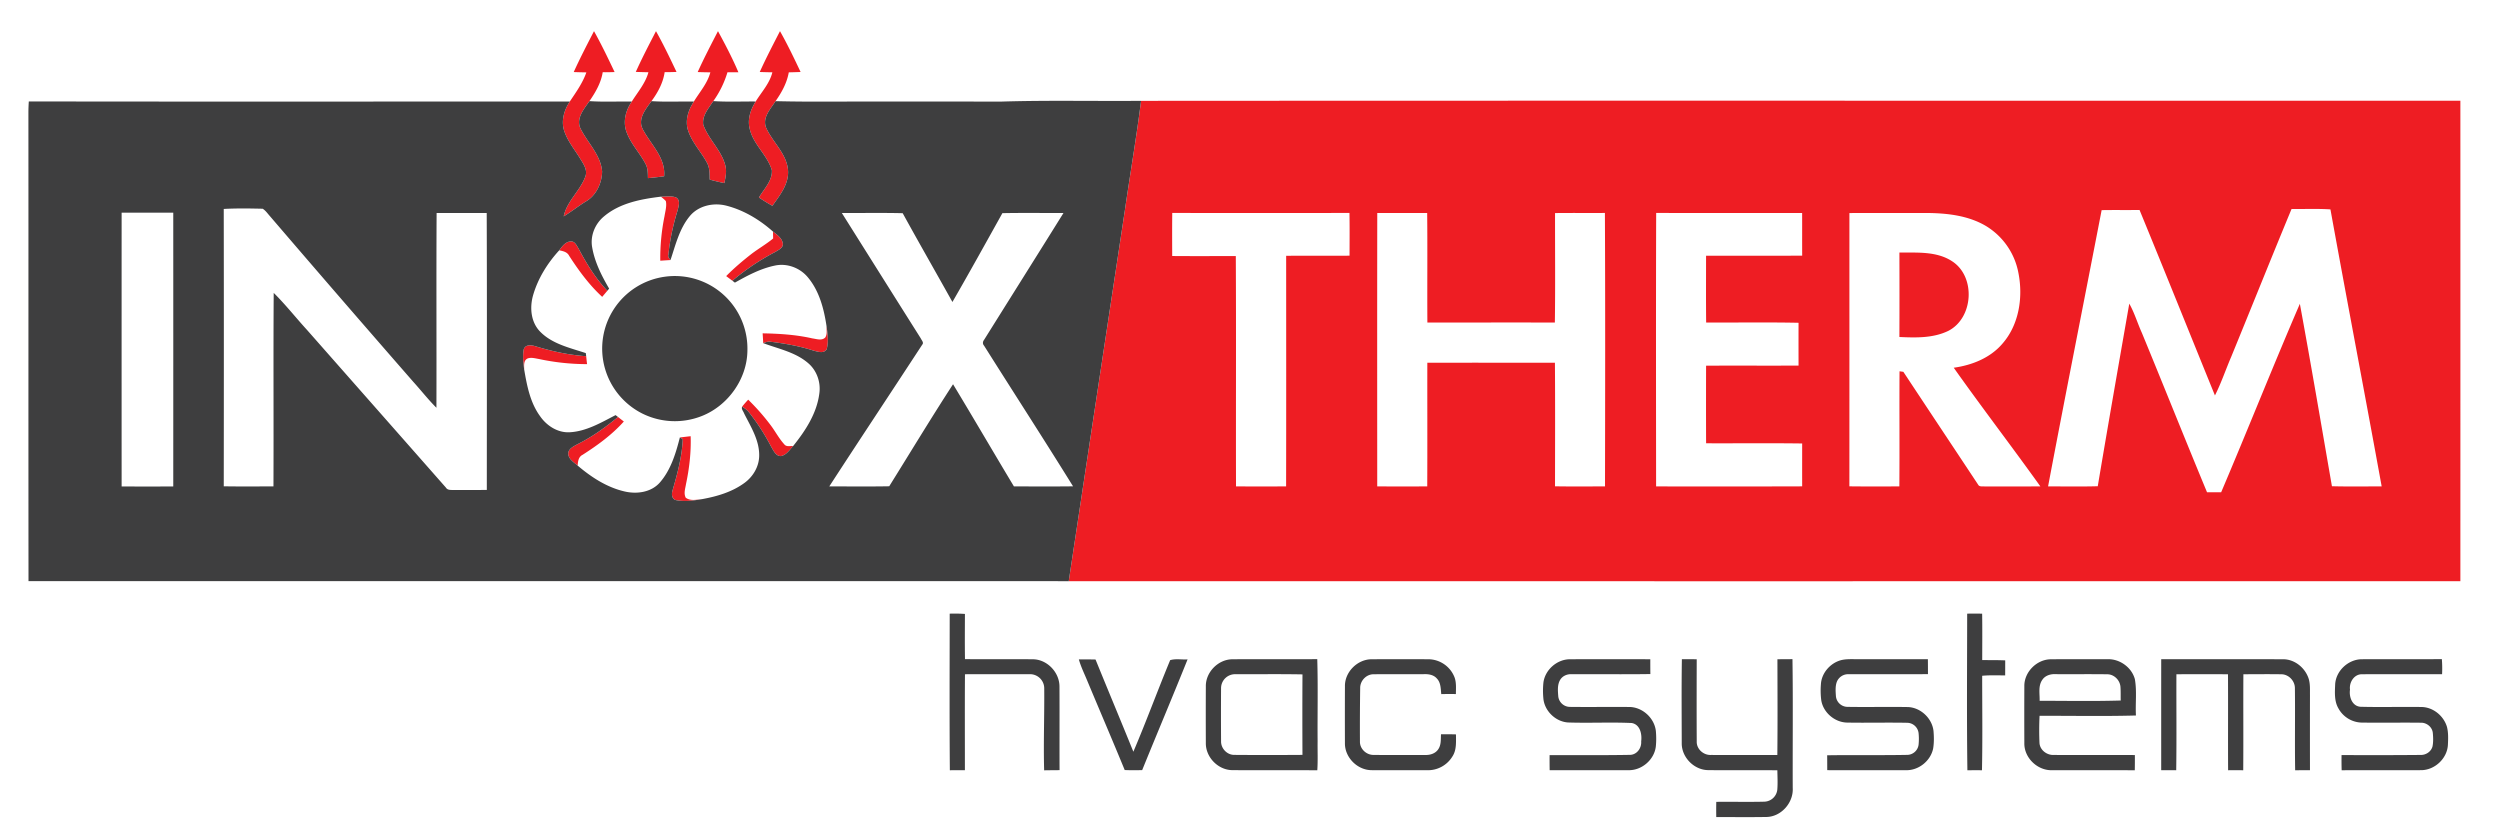 <svg viewBox="0 0 90 30" xmlns="http://www.w3.org/2000/svg" xml:space="preserve" style="fill-rule:evenodd;clip-rule:evenodd;stroke-linejoin:round;stroke-miterlimit:2"><path style="fill:none" d="M0 0h90v30H0z"/><path d="M358.29 32.61c4.33 7.72 8.16 15.74 11.96 23.74-2.31.08-4.6.14-6.9.1-.99 6.21-4.2 11.69-7.71 16.78-3.04 4.46-7.63 9.61-5.42 15.39 4.04 8.54 11.92 15.56 12.79 25.41-.08 6.81-3.44 14.07-9.52 17.52-4.38 2.69-8.39 5.93-12.79 8.59 1.8-8.82 9.41-14.67 12.47-22.9 1.61-3.77-.93-7.41-2.84-10.49-3.3-5.44-7.55-10.45-9.46-16.6-1.72-5.73.13-11.84 3.36-16.67 3.62-5.4 7.47-10.74 9.63-16.93-2.45-.04-4.9-.1-7.34-.19 3.64-8.05 7.73-15.89 11.77-23.75ZM394.28 32.61c4.33 7.71 8.14 15.7 11.93 23.68-2.3.08-4.6.14-6.89.11-.9 6.24-3.97 11.83-7.65 16.84-3.26 4.57-8.11 10.22-5.14 16.13 4.57 8.93 13.45 16.57 12.49 27.49-3.13.45-6.27.81-9.41 1.08-.1-2.76-.01-5.67-1.37-8.17-3.45-6.68-9.08-12.2-11.37-19.48-1.75-5.77 0-11.98 3.37-16.81 3.46-5.52 7.91-10.6 9.66-17.01-2.45-.05-4.89-.11-7.34-.2 3.61-8.03 7.7-15.83 11.72-23.66ZM430.28 32.6c4.25 7.8 8.4 15.71 11.86 23.89-2.12.02-4.24-.01-6.35-.03a56.94 56.94 0 0 1-8.21 16.76c-2.68 4.12-6.59 8.41-5.85 13.68 3 8.45 10.41 14.7 12.76 23.47.99 3.46.23 7.04-.52 10.46-2.86-.57-5.69-1.26-8.5-2.03-.08-3.29.06-6.77-1.58-9.74-3.43-6.43-8.75-11.86-11.02-18.89-1.82-5.74.19-11.84 3.4-16.68 3.37-5.54 7.89-10.56 9.58-16.97-2.45-.02-4.9-.08-7.35-.17 3.64-8.05 7.74-15.89 11.78-23.75ZM466.28 32.6c4.36 7.71 8.19 15.71 11.97 23.72-2.29.08-4.58.16-6.86.2-1.07 6.16-4.13 11.67-7.68 16.73-2.88 4.55-7.8 9.54-5.49 15.37 3.71 8.39 11.73 14.86 12.71 24.4.79 8.1-4.66 14.8-9.04 21a88.59 88.59 0 0 1-7.83-4.84c2.93-4.95 7.81-9.67 7.5-15.8-2.61-8.86-10.84-14.98-12.89-24.12-1.38-5.5.54-11.17 3.5-15.8 3.41-5.54 8.11-10.48 9.69-16.96-2.44-.03-4.89-.1-7.33-.18 3.63-8.04 7.73-15.87 11.75-23.72ZM675.95 73.07c255.34-.16 510.69-.04 766.04-.06.02 92.99.02 185.98 0 278.98-269.35.01-538.7.05-808.05-.02 10.85-71.8 21.73-143.59 32.6-215.39 3.08-21.18 6.68-42.28 9.41-63.51m557.74 63.46c-10.34 53.48-20.98 106.9-31.1 160.42 9.61-.02 19.24.17 28.85-.1 5.93-35.37 12.13-70.7 18.3-106.02 3.04 5.36 4.76 11.35 7.31 16.95 12.71 30.82 25.06 61.79 37.84 92.58 2.72-.02 5.45-.03 8.2-.01 15.47-36.37 30.05-73.14 45.7-109.43 6.48 35.25 12.5 70.61 18.62 105.93 9.62.25 19.25.1 28.88.08-9.75-53.63-20.02-107.18-29.74-160.83-7.52-.5-15.06-.14-22.59-.23-11.85 28.6-23.36 57.34-35.1 85.99-3.18 7.4-5.74 15.08-9.38 22.27-14.6-35.9-29.03-71.86-43.78-107.7-7.34.12-14.68-.04-22.01.1m-539.64 1.64c-.1 8.33-.06 16.67-.03 25 12.31.11 24.62.03 36.93.03.24 44.58.01 89.16.12 133.74 9.69.06 19.39.05 29.09.01.1-44.63.04-89.26.03-133.89 12.27-.15 24.53.03 36.8-.08.03-8.27.1-16.54-.04-24.81-34.3.03-68.6.03-102.9 0m119.04.02c-.08 52.91-.04 105.83-.02 158.75 9.68.06 19.36.05 29.04.01.12-23.93 0-47.87.05-71.8 24.7-.06 49.39-.01 74.09-.03.18 23.92.08 47.85.05 71.77 9.67.18 19.35.05 29.03.07.09-52.93.19-105.86-.06-158.79-9.65.06-19.3-.05-28.95.06-.04 21.19.19 42.38-.11 63.56-24.68-.03-49.35 0-74.02-.01-.14-21.2.11-42.4-.12-63.59-9.66-.02-19.32-.01-28.98 0m161.95-.02c-.17 52.93-.09 105.86-.04 158.79 28.27 0 56.54.07 84.81-.04-.02-8.3-.01-16.6 0-24.9-18.59-.25-37.19-.04-55.78-.11-.06-15.01-.05-30.03-.01-45.05 17.9-.13 35.79.05 53.69-.08-.02-8.28-.03-16.56 0-24.84-17.88-.37-35.77-.08-53.65-.14-.13-12.92-.06-25.85-.05-38.78 18.61-.08 37.21.09 55.81-.07-.05-8.25.01-16.5-.03-24.74-28.25-.06-56.5.01-84.75-.04m112.2.05c-.01 52.9.02 105.79-.02 158.69 9.67.13 19.34.05 29.02.05.18-22.29-.04-44.57.1-66.85l2.22.3c14.45 21.88 28.98 43.71 43.45 65.57.75 1.38 2.62.82 3.92 1.02 10.72-.08 21.45.04 32.18-.07-16.55-23.12-33.87-45.69-50.3-68.89 10.58-1.47 21.21-5.67 28.28-13.97 9.72-11.1 12.08-27.06 9.26-41.19a40.49 40.49 0 0 0-19.01-27.25c-10.02-5.88-21.9-7.28-33.31-7.44-15.27.01-30.53-.05-45.79.03ZM397.13 128.71c2.86-.02 5.83-.52 8.61.37 3 1.5 1.67 5.22 1.07 7.72a132.04 132.04 0 0 0-5.33 25.64c-.38 1.25.57 2.15 1.23 3.08-1.98.11-3.96.24-5.93.38a122.2 122.2 0 0 1 2.46-25.88c.44-2.89 1.4-5.84.76-8.76-.86-.96-1.89-1.74-2.87-2.55ZM462.22 148.98c2.35 1.84 5.3 3.8 5.73 7.01.25 2.52-2.52 3.59-4.25 4.74a137.85 137.85 0 0 0-25.06 16.8l-3.6-2.7c4.61-4.68 9.64-8.93 14.82-12.97 4.07-3.07 8.51-5.62 12.44-8.87l-.08-4.01ZM338.1 159.86c1.7-2.28 3.68-5.14 6.85-5.16 2.31-.06 3.24 2.4 4.31 4.01 4.65 8.8 9.88 17.4 16.78 24.64l-2.99 3.53c-7.54-6.93-13.63-15.25-19.17-23.81-1.11-2.24-3.55-2.76-5.78-3.21Z" style="fill:#ee1d23;fill-rule:nonzero" transform="matrix(.062 0 0 .062 -.83 -.9)"/><path d="M1116.27 161.16c10.24.09 21.6-.85 30.57 5.04 13.89 8.93 12.45 32.96-2.15 40.42-8.78 4.29-18.92 4.02-28.43 3.57.08-16.35.05-32.69.01-49.03ZM493.31 203.87c.63 4.43 1.31 9.13.06 13.5-1.68 2.59-5.11 1.35-7.52.76-8.06-2.61-16.44-4.12-24.83-5.15-1.57-.32-3.04.25-4.47.78-.09-1.9-.22-3.8-.34-5.69 9.67.18 19.39.77 28.84 2.93 2.44.32 5.51 1.5 7.52-.52 1.27-1.94.68-4.44.74-6.61ZM317.47 217.42c.96-3.06 4.55-2.6 6.95-1.81 9.55 2.9 19.36 5.05 29.33 5.73.17 1.53.32 3.07.51 4.61a133.5 133.5 0 0 1-28.04-3c-2.11-.34-4.36-1.05-6.46-.3-2.5 1.12-2 4.2-2.01 6.43-.53-3.85-.95-7.81-.28-11.66ZM444.31 250.63c1.09-1.41 2.3-2.73 3.5-4.06 4.67 4.56 9.01 9.47 12.94 14.68 2.78 3.65 4.88 7.81 7.98 11.2 1.25 1.69 3.43.96 5.21 1.04-2.05 2.19-3.86 5.16-6.99 5.82-3.16.23-4.45-3.26-5.83-5.47a121.78 121.78 0 0 0-12.93-20 14.81 14.81 0 0 0-3.88-3.21ZM348.59 272.49c8.53-4.23 16.31-9.8 23.62-15.87l3.4 2.64c-6.88 7.71-15.32 13.83-23.99 19.37-2.38 1.19-2.65 3.87-2.83 6.22-2.18-1.91-5.26-3.68-5.48-6.88.06-2.91 3.1-4.25 5.28-5.48ZM408.15 268.52c2.08-.23 4.17-.49 6.26-.72.32 9.34-.78 18.69-2.71 27.83-.4 2.57-1.45 5.41-.13 7.89 2.78 2.05 6.42 1.08 9.58.79-4.9.86-10 1.57-14.93.67-2.85-.46-3.04-3.64-2.28-5.87 2.79-9.67 5.48-19.53 5.88-29.63l-1.67-.96Z" style="fill:#ee1d23;fill-rule:nonzero" transform="matrix(.062 0 0 .062 -.83 -.9)"/><g><path d="M30.11 73.42c104.7.16 209.41.04 314.12.06-3.23 4.83-5.08 10.94-3.36 16.67 1.91 6.15 6.16 11.16 9.46 16.6 1.91 3.08 4.45 6.72 2.84 10.49-3.06 8.23-10.67 14.08-12.47 22.9 4.4-2.66 8.41-5.9 12.79-8.59 6.08-3.45 9.44-10.71 9.52-17.52-.87-9.85-8.75-16.87-12.79-25.41-2.21-5.78 2.38-10.93 5.42-15.39 8.18.56 16.4.13 24.6.25-3.37 4.83-5.12 11.04-3.37 16.81 2.29 7.28 7.92 12.8 11.37 19.48 1.36 2.5 1.27 5.41 1.37 8.17 3.14-.27 6.28-.63 9.41-1.08.96-10.92-7.92-18.56-12.49-27.49-2.97-5.91 1.88-11.56 5.14-16.13 8.18.55 16.4.11 24.6.25-3.21 4.84-5.22 10.94-3.4 16.68 2.27 7.03 7.59 12.46 11.02 18.89 1.64 2.97 1.5 6.45 1.58 9.74 2.81.77 5.64 1.46 8.5 2.03.75-3.42 1.51-7 .52-10.46-2.35-8.77-9.76-15.02-12.76-23.47-.74-5.27 3.17-9.56 5.85-13.68 8.18.56 16.39.17 24.59.24-2.96 4.63-4.88 10.3-3.5 15.8 2.05 9.14 10.28 15.26 12.89 24.12.31 6.13-4.57 10.85-7.5 15.8a88.59 88.59 0 0 0 7.83 4.84c4.38-6.2 9.83-12.9 9.04-21-.98-9.54-9-16.01-12.71-24.4-2.31-5.83 2.61-10.82 5.49-15.37 21.75.56 43.53.09 65.29.24 22 .01 44-.01 66 .01 26.97-.83 53.97-.19 80.95-.43-2.73 21.23-6.33 42.33-9.41 63.51-10.87 71.8-21.75 143.59-32.6 215.39-201.34-.02-402.67.03-604-.03-.1-90.65.01-181.3-.06-271.94 0-2.2.09-4.39.23-6.58m334.02 66.72c-5.15 4.23-8.04 11.08-6.95 17.72 1.44 8.7 5.49 16.69 9.9 24.24l-1.04 1.25c-6.9-7.24-12.13-15.84-16.78-24.64-1.07-1.61-2-4.07-4.31-4.01-3.17.02-5.15 2.88-6.85 5.16-6.83 7.47-12.37 16.33-15.18 26.11-2.04 7.12-1.32 15.56 4.06 21.08 7.05 7.23 17.3 9.42 26.55 12.49l.22 1.8c-9.97-.68-19.78-2.83-29.33-5.73-2.4-.79-5.99-1.25-6.95 1.81-.67 3.85-.25 7.81.28 11.66 1.61 9.38 3.46 19.15 9.18 27.02 3.82 5.55 10.13 9.71 17.08 9.41 9.73-.46 18.36-5.61 26.81-9.96l1.39 1.07c-7.31 6.07-15.09 11.64-23.62 15.87-2.18 1.23-5.22 2.57-5.28 5.48.22 3.2 3.3 4.97 5.48 6.88 7.96 6.77 17.06 12.71 27.37 15.05 7.1 1.65 15.46.45 20.44-5.3 6.34-7.31 9.19-16.87 11.55-26.08l1.67.96c-.4 10.1-3.09 19.96-5.88 29.63-.76 2.23-.57 5.41 2.28 5.87 4.93.9 10.03.19 14.93-.67 8.69-1.58 17.47-4.17 24.65-9.5 4.96-3.66 8.38-9.53 8.41-15.77.12-8.93-4.85-16.71-8.72-24.4-.44-1.29-1.79-2.59-1.18-4.01 1.42.9 2.83 1.87 3.88 3.21a121.78 121.78 0 0 1 12.93 20c1.38 2.21 2.67 5.7 5.83 5.47 3.13-.66 4.94-3.63 6.99-5.82 7.11-8.87 13.71-18.91 15.18-30.44.96-6.51-1.44-13.4-6.48-17.68-7.38-6.38-17.21-8.28-26.09-11.61 1.43-.53 2.9-1.1 4.47-.78 8.39 1.03 16.77 2.54 24.83 5.15 2.41.59 5.84 1.83 7.52-.76 1.25-4.37.57-9.07-.06-13.5-1.5-10.03-4.21-20.43-10.86-28.35-4.54-5.47-12.01-8.29-19.01-6.82-8.35 1.7-15.97 5.77-23.33 9.92l-1.47-1.09a137.85 137.85 0 0 1 25.06-16.8c1.73-1.15 4.5-2.22 4.25-4.74-.43-3.21-3.38-5.17-5.73-7.01-7.75-6.89-16.94-12.44-27.04-15.03-7.48-1.92-16.15-.08-21.23 6.01-6.06 7.28-8.3 16.76-11.24 25.56-.66-.93-1.61-1.83-1.23-3.08.88-8.71 2.75-17.28 5.33-25.64.6-2.5 1.93-6.22-1.07-7.72-2.78-.89-5.75-.39-8.61-.37-11.57 1.4-23.83 3.7-33 11.43m-220.83-4.3c.09 53.69.08 107.37.01 161.05 9.62.17 19.24.06 28.86.06.16-37.46-.12-74.92.14-112.37 6.89 6.83 12.91 14.49 19.46 21.65 26.84 30.47 53.7 60.93 80.53 91.41.98 1.64 3.01 1.32 4.64 1.41 6.37-.03 12.74.02 19.11-.06.02-53.61.14-107.21-.06-160.81-9.7.01-19.39-.01-29.09.01-.22 37.7.01 75.4-.11 113.1-4.69-4.68-8.78-9.91-13.21-14.82a13679.48 13679.48 0 0 1-83.52-96.52c-1.32-1.46-2.45-3.18-4.15-4.23-7.53-.17-15.09-.3-22.61.12m-59.29 2.17c-.02 52.99-.02 105.99 0 158.98 9.99.02 19.99.02 29.98 0 .02-52.99.02-105.99 0-158.98-9.99-.02-19.99-.02-29.98 0m418.18.17c15.27 24.28 30.52 48.56 45.84 72.81.47 1.09 1.94 2.45.86 3.64-17.94 27.46-36.11 54.79-53.97 82.3 11.59.02 23.19.15 34.79-.06 12.33-19.76 24.37-39.73 37.06-59.25 11.91 19.7 23.49 39.6 35.35 59.33 11.44 0 22.88.1 34.33-.05-16.98-27.39-34.51-54.45-51.69-81.71-.94-1.01-.76-2.35.05-3.37 15.35-24.55 30.78-49.05 46.09-73.63-11.83.05-23.66-.14-35.48.1-9.6 17.23-19.15 34.49-29.01 51.57-9.58-17.21-19.4-34.29-28.88-51.55-11.78-.29-23.56-.05-35.34-.13Z" style="fill:#3e3e3f;fill-rule:nonzero" transform="matrix(.062 0 0 .062 -.83 -.9)"/><path d="M399.31 175.21a42.15 42.15 0 0 1 48.06 42.76c-.12 16.48-11.2 32.05-26.44 38.09a42.42 42.42 0 0 1-34.58-1.42 42.3 42.3 0 0 1-21.75-26.37 42.12 42.12 0 0 1 34.71-53.06ZM564.83 370.83c2.94-.07 5.89-.05 8.84.16-.03 8.74-.11 17.49.03 26.24 13.11.16 26.22-.05 39.33.09 8.3-.01 15.51 7.53 15.54 15.76.09 16.2-.03 32.41.05 48.62-2.98.03-5.97.04-8.95.1-.45-15.91.19-31.84.05-47.76a8.25 8.25 0 0 0-8.66-8.05c-12.46-.01-24.92-.02-37.37.02-.13 18.56-.04 37.13-.04 55.7-2.92.03-5.83.03-8.74.04-.25-30.31-.11-60.62-.08-90.92ZM1155.62 370.83c2.89-.04 5.79-.04 8.69.01.15 8.98.06 17.96.04 26.94 4.45.06 8.91-.02 13.36.18l-.03 8.72c-4.46.01-8.92-.2-13.35.22 0 18.29.26 36.58-.12 54.86-2.83-.03-5.66-.03-8.47.02-.4-30.31-.16-60.64-.12-90.95ZM639.82 397.41c3.23-.03 6.46-.02 9.69.05 7.26 17.88 14.72 35.66 21.96 53.54 7.5-17.55 14.05-35.53 21.37-53.16 3.2-.99 6.76-.22 10.11-.45-8.62 21.49-17.65 42.82-26.36 64.28-3.39.1-6.77.11-10.14-.03-7.07-17.22-14.42-34.32-21.6-51.5-1.72-4.22-3.79-8.32-5.03-12.73ZM713.55 412.99c-.1-8.22 7.2-15.62 15.42-15.67 16.42-.13 32.85.05 49.28-.08.47 15.91.07 31.84.2 47.76-.07 5.59.2 11.19-.18 16.78-16.44-.13-32.87.04-49.3-.09-8.24-.02-15.52-7.46-15.42-15.69-.05-11-.05-22.01 0-33.01m8.84 1.06c-.06 10.3-.07 20.6.01 30.9-.08 4.13 3.42 7.89 7.61 7.89 13.21.11 26.43.09 39.65 0-.07-15.58-.09-31.16.01-46.74-12.91-.24-25.82-.07-38.73-.1a8.14 8.14 0 0 0-8.55 8.05ZM794.32 412.97c-.13-8.33 7.35-15.73 15.65-15.66 11.02-.05 22.04-.06 33.06 0a16.43 16.43 0 0 1 14.98 10.65c1.07 3.07.74 6.37.73 9.56-2.83-.05-5.66-.04-8.49.03-.34-3.13-.22-6.73-2.62-9.12-1.88-2.16-4.89-2.57-7.58-2.46-9.69.08-19.38-.06-29.07.06-4.25-.05-7.86 3.77-7.81 7.97-.15 10.36-.2 20.72-.14 31.07-.11 4.29 3.75 7.88 7.97 7.79 10.01.11 20.03.02 30.05.04 2.81.08 5.89-.9 7.48-3.38 1.73-2.54 1.39-5.73 1.57-8.64 2.89-.04 5.79-.03 8.7.06-.03 4.3.43 9-2.06 12.79a16.63 16.63 0 0 1-14.68 8.01c-10.7-.02-21.4.04-32.09-.03-8.33.08-15.78-7.35-15.66-15.68-.04-11.02-.04-22.04.01-33.06ZM909.53 411.21c.76-7.59 7.82-13.89 15.44-13.9 15.55-.07 31.1-.03 46.66-.01-.01 2.86-.01 5.73.04 8.6-15.24.23-30.49.01-45.73.09-2.61-.16-5.32 1.01-6.67 3.31-1.69 2.88-1.31 6.4-1.08 9.59a6.86 6.86 0 0 0 6.79 6.08c11.36.14 22.74-.05 34.11.05 7.81-.13 14.99 6.36 15.78 14.1.25 2.97.27 5.99-.05 8.97-.96 7.6-8.14 13.76-15.79 13.63-15.28.05-30.56-.01-45.84.02-.05-2.92-.06-5.84-.04-8.76 15.58-.04 31.17.12 46.75-.16 3.97-.1 6.74-4 6.43-7.78.55-4.21-.56-9.85-5.5-10.71-12.28-.57-24.62.11-36.91-.31-7.11-.43-13.41-6.38-14.33-13.42a46.05 46.05 0 0 1-.06-9.39ZM989.96 397.26c2.87 0 5.74.01 8.62.06-.04 15.9-.08 31.81.01 47.72-.15 4.47 3.99 8.08 8.36 7.84 12.81.07 25.63-.02 38.44.04.2-18.53.09-37.07.05-55.6 2.91-.05 5.82-.05 8.74-.07.36 24.92.05 49.85.15 74.77.51 8.5-6.61 16.71-15.23 16.87-9.72.16-19.45.04-29.17.05-.05-2.95-.05-5.89.01-8.83 9.35-.12 18.71.14 28.06-.11a7.8 7.8 0 0 0 7.37-6.98c.3-3.74.09-7.5.03-11.24-13.45-.15-26.9.07-40.35-.1-8.12-.16-15.26-7.5-15.17-15.63-.03-16.26-.18-32.53.08-48.79ZM1081.88 397.98c2.95-.88 6.07-.7 9.13-.72 13.93.04 27.86.02 41.79.01.04 2.89.04 5.78.05 8.68-15.3.11-30.61-.01-45.91.05a7.06 7.06 0 0 0-7.11 4.7c-.85 2.6-.61 5.42-.42 8.12a6.81 6.81 0 0 0 6.58 6.13c11.7.21 23.41-.09 35.11.11 7.47.22 14.15 6.52 14.97 13.91.28 3.32.34 6.69-.18 9.99-1.38 7.3-8.43 12.98-15.86 12.77-15.23.01-30.45.02-45.67-.02 0-2.88-.01-5.76-.04-8.64 15.55-.24 31.11.06 46.67-.24a6.74 6.74 0 0 0 6.4-5.81c.25-2.32.25-4.68-.01-7a6.78 6.78 0 0 0-6.4-5.82c-11.68-.23-23.36.08-35.04-.12-7.24-.11-13.97-5.88-15.06-13.06a44.07 44.07 0 0 1-.2-9.04c.29-6.43 5.13-12.14 11.2-14ZM1188.81 412.96c-.13-8.17 7.11-15.49 15.24-15.63 11-.12 22.01-.02 33.02-.05 7.1-.25 14.07 4.71 15.92 11.61 1.23 6.93.23 14.06.62 21.07-18.64.53-37.31.12-55.96.2a171.2 171.2 0 0 0-.04 15.86c.34 4.11 4.34 7.06 8.34 6.86 15.67.08 31.36-.04 47.04.05.01 2.94.01 5.89-.05 8.84-15.99-.09-31.98 0-47.96-.04-8.49.31-16.32-7.16-16.17-15.69-.05-11.03-.05-22.05 0-33.08m10.43-3.69c-2.5 3.55-1.43 8.11-1.55 12.15 15.69.03 31.4.32 47.08-.15-.07-2.7.06-5.4-.16-8.09-.36-3.81-3.72-7.12-7.59-7.14-10.03-.14-20.06 0-30.08-.07-2.89-.17-6.05.78-7.7 3.3ZM1268.29 397.29c23.58 0 47.16-.05 70.74.02 6.85-.04 13.03 5.13 14.96 11.57.85 2.96.63 6.08.67 9.12-.03 14.57-.03 29.14 0 43.71-2.88.03-5.74.03-8.6.06-.26-15.93.05-31.86-.15-47.78-.04-4.2-3.68-7.97-7.9-7.96-7.34-.12-14.68-.03-22.01-.01-.12 18.57.06 37.15-.09 55.73-2.94-.01-5.86-.02-8.78 0-.11-18.58.04-37.15-.07-55.73-9.99-.05-19.97-.07-29.95.01-.07 18.57.16 37.15-.11 55.72-2.92-.01-5.82-.01-8.72-.03 0-21.48-.01-42.96.01-64.43ZM1369.28 412.04c.35-8.01 7.7-14.81 15.69-14.74 15.42-.09 30.85.06 46.27-.07.22 2.91.27 5.84.13 8.76-15.46.04-30.93-.07-46.39.03-4.66-.14-7.64 4.67-7.08 8.95-.62 4.19 1.22 9.57 6.09 9.93 11.69.32 23.4-.04 35.1.13 6.91-.07 13.26 5.09 15.14 11.64.85 3.39.68 6.94.52 10.4-.45 7.96-7.76 14.72-15.72 14.64-15.32.08-30.65-.04-45.97.05-.09-2.94-.1-5.88-.06-8.82 15.33.07 30.67.07 46-.07 3.06.06 6.08-1.97 6.83-5.01.5-2.59.39-5.26.15-7.86-.38-3.4-3.62-5.96-6.99-5.84-11.35-.13-22.7.07-34.05-.07a15.85 15.85 0 0 1-13.8-8.33c-2.4-4.15-2.04-9.13-1.86-13.72Z" style="fill:#3e3e3f;fill-rule:nonzero" transform="matrix(.062 0 0 .062 -.83 -.9)"/></g></svg>
